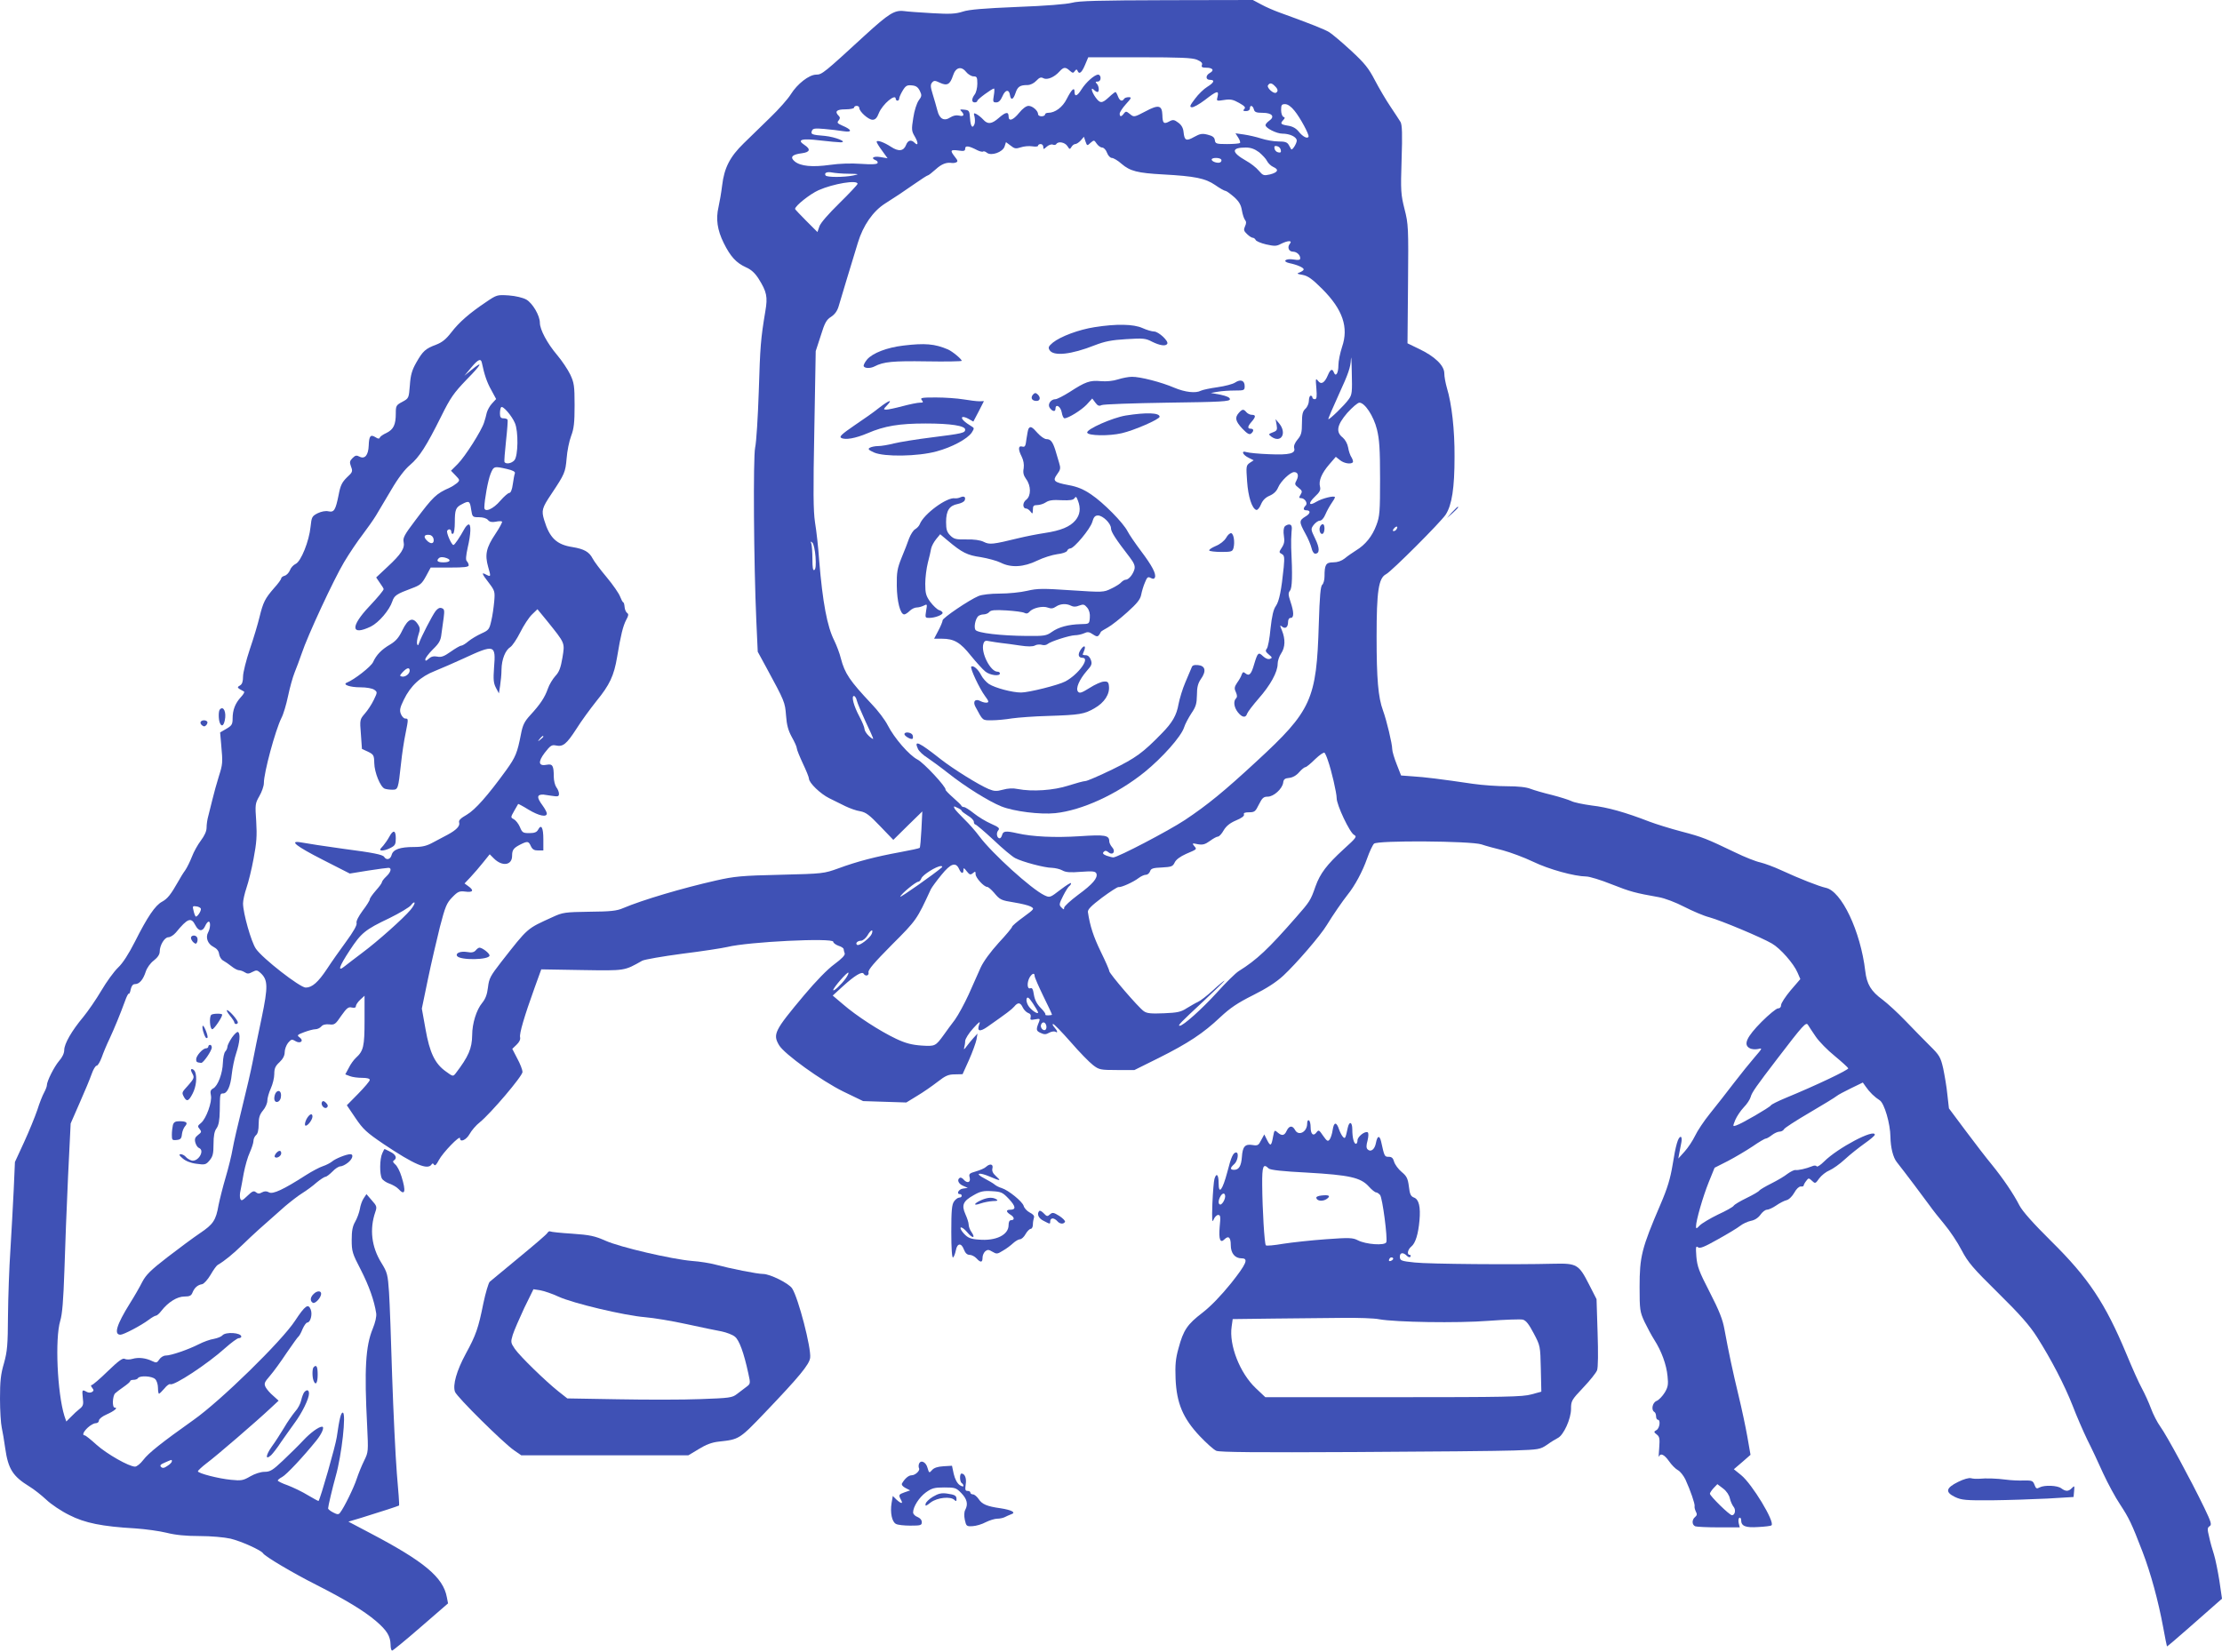 <?xml version="1.0" standalone="no"?>
<!DOCTYPE svg PUBLIC "-//W3C//DTD SVG 20010904//EN"
 "http://www.w3.org/TR/2001/REC-SVG-20010904/DTD/svg10.dtd">
<svg version="1.0" xmlns="http://www.w3.org/2000/svg"
 width="1280pt" height="952pt" viewBox="0 0 1280 952"
 preserveAspectRatio="xMidYMid meet">
<g transform="translate(0,952) scale(0.1,-0.1)"
fill="#3f51b5" stroke="none">
<path d="M6175 9504 c-31 -8 -151 -18 -315 -24 -192 -8 -279 -15 -314 -27 -41
-13 -73 -15 -175 -9 -69 4 -142 9 -162 12 -56 7 -88 -13 -228 -141 -234 -215
-246 -225 -279 -225 -41 0 -109 -53 -147 -114 -16 -26 -70 -87 -119 -134 -49
-48 -117 -114 -152 -148 -79 -77 -112 -141 -124 -242 -5 -42 -15 -99 -21 -125
-16 -69 -7 -132 30 -207 39 -79 73 -115 128 -140 30 -13 52 -33 73 -66 47 -75
53 -104 39 -186 -27 -161 -30 -203 -38 -463 -5 -148 -14 -294 -21 -324 -12
-58 -8 -667 7 -1001 l8 -175 49 -90 c107 -197 108 -201 114 -277 4 -55 12 -85
33 -124 16 -28 29 -57 29 -65 0 -8 16 -47 35 -88 19 -40 35 -79 35 -87 0 -24
66 -88 117 -113 26 -13 68 -34 93 -46 25 -12 63 -26 85 -29 33 -6 53 -21 115
-86 l76 -79 83 82 84 82 -5 -103 c-3 -56 -7 -104 -10 -107 -3 -3 -54 -14 -114
-25 -137 -25 -246 -53 -354 -93 -84 -30 -87 -31 -335 -37 -222 -5 -264 -9
-370 -33 -195 -44 -424 -112 -535 -159 -36 -16 -73 -20 -195 -21 -140 -2 -154
-4 -210 -30 -153 -70 -139 -57 -299 -261 -61 -79 -69 -93 -75 -145 -5 -42 -15
-67 -34 -90 -32 -39 -57 -117 -57 -185 -1 -77 -21 -123 -95 -220 -15 -19 -16
-19 -57 11 -63 45 -93 108 -117 245 l-21 117 35 169 c19 92 51 228 69 301 31
119 39 138 71 171 33 34 41 37 76 33 44 -6 51 7 17 31 l-22 16 35 37 c20 21
52 59 73 85 l37 46 24 -24 c48 -48 105 -40 105 15 0 34 8 45 47 65 42 21 48
20 61 -9 9 -19 19 -25 42 -25 l30 0 0 64 c0 68 -12 90 -30 56 -8 -15 -21 -20
-51 -20 -36 0 -41 3 -54 35 -8 19 -24 39 -35 45 -19 10 -19 11 2 48 12 20 22
38 23 40 1 1 28 -13 60 -33 60 -36 105 -45 105 -22 0 7 -11 28 -25 47 -34 46
-33 63 5 62 3 0 24 -3 48 -7 37 -6 42 -4 42 12 0 10 -7 27 -15 37 -8 11 -15
39 -15 62 0 62 -7 74 -39 68 -49 -10 -54 15 -13 69 32 41 40 47 64 42 41 -9
61 7 118 95 28 45 81 117 116 161 76 93 101 146 119 254 21 127 34 178 52 213
14 25 15 34 6 40 -7 5 -14 20 -15 35 -1 15 -5 27 -8 27 -3 0 -11 15 -18 33 -6
17 -41 68 -77 111 -37 44 -73 92 -81 108 -20 39 -50 55 -116 66 -92 14 -132
53 -163 155 -17 56 -13 70 42 152 76 114 80 124 87 203 3 43 15 101 26 130 16
42 20 76 20 177 0 112 -3 130 -25 177 -14 29 -48 80 -76 113 -56 66 -99 146
-99 185 0 42 -42 113 -78 134 -20 11 -61 21 -102 24 -66 4 -68 4 -131 -39 -94
-63 -154 -115 -200 -175 -30 -39 -53 -57 -87 -70 -61 -23 -76 -36 -114 -103
-25 -44 -33 -72 -37 -131 -6 -74 -6 -75 -43 -95 -36 -19 -38 -23 -38 -67 0
-65 -13 -92 -53 -112 -20 -9 -37 -21 -39 -27 -3 -8 -10 -8 -25 2 -29 18 -37 7
-39 -48 -2 -55 -22 -80 -53 -64 -17 9 -24 8 -40 -8 -17 -17 -18 -24 -9 -49 11
-28 9 -33 -24 -63 -28 -28 -37 -46 -47 -99 -18 -89 -26 -103 -59 -96 -16 4
-41 -1 -62 -11 -33 -17 -35 -22 -41 -78 -8 -82 -55 -200 -86 -214 -13 -6 -28
-22 -33 -37 -6 -14 -19 -28 -30 -31 -11 -3 -20 -10 -20 -15 0 -6 -18 -31 -41
-56 -52 -60 -63 -81 -84 -167 -9 -38 -34 -122 -56 -186 -21 -63 -39 -134 -39
-157 0 -28 -5 -44 -17 -51 -16 -9 -16 -12 -3 -21 8 -5 20 -11 25 -14 6 -2 -2
-16 -17 -32 -33 -36 -48 -74 -48 -124 0 -33 -5 -41 -36 -59 l-36 -21 6 -68
c10 -109 9 -114 -14 -187 -12 -38 -28 -97 -36 -130 -8 -33 -19 -76 -24 -96 -6
-20 -10 -50 -10 -68 0 -20 -12 -46 -33 -74 -18 -24 -41 -65 -51 -92 -11 -28
-28 -63 -39 -79 -12 -16 -30 -46 -41 -66 -42 -74 -61 -98 -92 -115 -40 -21
-85 -88 -157 -231 -35 -69 -70 -124 -97 -149 -23 -22 -66 -81 -96 -132 -30
-51 -77 -119 -104 -152 -67 -80 -110 -155 -110 -191 0 -18 -11 -42 -30 -63
-28 -33 -70 -116 -70 -140 0 -7 -7 -25 -16 -42 -9 -16 -27 -61 -39 -100 -13
-38 -47 -122 -76 -185 l-53 -115 -7 -160 c-4 -88 -13 -243 -19 -345 -7 -102
-13 -273 -14 -380 -1 -170 -4 -205 -23 -274 -19 -64 -23 -104 -23 -205 0 -69
5 -144 10 -166 5 -22 14 -76 20 -119 17 -120 44 -162 140 -221 25 -15 68 -49
96 -75 28 -27 88 -67 133 -89 90 -46 189 -66 381 -77 58 -4 138 -15 179 -25
51 -13 111 -19 190 -19 67 0 143 -7 179 -15 62 -15 175 -66 187 -84 10 -18
176 -116 305 -181 173 -88 275 -150 345 -209 64 -55 84 -87 85 -138 0 -18 4
-33 9 -33 4 0 79 61 165 136 l157 136 -7 36 c-21 114 -130 205 -438 367 l-129
68 74 22 c117 36 214 68 218 71 2 2 -4 85 -13 186 -8 101 -20 352 -27 558 -6
206 -14 425 -18 485 -7 102 -10 114 -44 169 -57 92 -69 194 -35 293 10 29 9
35 -20 67 l-31 36 -16 -24 c-9 -13 -19 -41 -22 -62 -4 -21 -16 -54 -27 -73
-15 -26 -20 -52 -20 -105 0 -66 4 -79 52 -171 48 -94 78 -179 89 -251 3 -19
-5 -53 -20 -90 -41 -99 -49 -233 -32 -559 7 -148 7 -151 -17 -200 -14 -28 -33
-75 -43 -105 -16 -50 -73 -167 -97 -197 -8 -10 -16 -9 -39 3 -16 8 -29 19 -29
23 0 12 26 122 44 186 35 123 61 362 41 366 -11 2 -20 -36 -35 -141 -7 -50
-94 -354 -105 -368 -1 -1 -29 14 -61 33 -32 20 -85 45 -116 57 -32 11 -58 24
-58 28 0 3 11 13 25 20 25 13 123 118 198 211 32 40 48 79 32 79 -19 0 -67
-35 -108 -79 -26 -28 -79 -80 -117 -116 -59 -56 -74 -65 -106 -65 -22 0 -56
-11 -82 -26 -41 -24 -52 -26 -111 -20 -73 7 -189 37 -191 49 0 4 23 26 52 48
54 40 286 240 368 317 l45 42 -31 28 c-18 15 -37 37 -44 50 -10 21 -7 28 25
65 20 23 63 82 96 132 34 49 64 92 69 95 4 3 15 22 23 43 9 20 21 37 27 37 18
0 31 47 20 75 -14 36 -32 24 -90 -64 -76 -117 -429 -462 -585 -572 -183 -130
-259 -190 -290 -231 -16 -21 -37 -38 -47 -38 -35 0 -163 73 -222 126 -33 30
-63 54 -68 54 -16 0 -8 21 18 45 15 14 35 25 45 25 11 0 19 7 19 16 0 8 19 24
45 35 43 19 67 39 46 39 -16 0 -13 66 2 82 7 7 30 24 50 38 20 14 37 28 37 33
0 4 9 7 19 7 11 0 23 4 26 10 10 16 82 12 99 -6 9 -8 16 -31 16 -50 0 -19 3
-34 6 -34 3 0 17 14 31 30 13 17 29 28 34 25 19 -12 214 116 316 208 35 31 70
57 78 57 8 0 15 4 15 9 0 23 -91 29 -109 7 -6 -7 -28 -16 -49 -20 -21 -3 -60
-17 -87 -31 -61 -31 -160 -65 -190 -65 -13 0 -29 -10 -37 -22 -13 -20 -18 -21
-39 -11 -38 19 -81 24 -115 14 -17 -5 -37 -5 -46 0 -11 6 -36 -12 -97 -71 -45
-44 -87 -80 -93 -80 -6 0 -5 -6 3 -16 10 -13 10 -17 -1 -24 -8 -5 -21 -5 -31
1 -26 14 -27 13 -22 -35 5 -38 2 -47 -18 -63 -13 -10 -35 -30 -50 -46 l-27
-27 -11 32 c-41 133 -55 445 -24 548 12 40 18 117 24 290 4 129 13 373 21 541
l15 306 52 119 c29 65 60 140 69 166 9 26 22 48 29 48 6 0 19 21 29 48 9 26
29 74 45 107 29 63 60 138 89 217 9 26 19 45 22 43 3 -3 8 8 11 25 5 20 12 30
25 30 25 0 47 26 62 73 7 21 26 48 46 63 22 17 34 35 34 51 0 37 28 83 50 83
11 0 30 12 43 27 68 83 88 90 112 43 19 -37 42 -39 57 -5 6 14 15 25 20 25 12
0 10 -38 -3 -62 -16 -29 -3 -66 30 -83 20 -10 31 -24 33 -41 2 -15 12 -32 23
-38 11 -6 33 -21 48 -33 16 -13 35 -23 43 -23 8 0 23 -5 34 -12 15 -10 24 -9
44 2 23 12 28 11 46 -5 44 -40 45 -78 7 -261 -20 -93 -43 -207 -52 -254 -9
-47 -36 -164 -60 -260 -24 -96 -49 -204 -55 -240 -6 -36 -24 -109 -40 -163
-16 -54 -34 -126 -41 -160 -15 -88 -31 -111 -107 -162 -37 -25 -121 -87 -187
-138 -96 -74 -124 -102 -145 -142 -14 -28 -46 -84 -72 -125 -76 -122 -94 -180
-54 -180 18 0 119 53 163 86 17 13 36 24 42 24 5 0 19 12 31 28 39 50 91 82
132 82 31 0 40 5 47 23 11 27 29 44 55 48 11 2 33 27 49 54 16 28 34 53 41 57
41 24 87 62 145 118 63 61 104 98 243 220 32 27 77 62 100 76 24 15 61 42 82
61 22 18 45 33 51 33 6 0 24 14 40 30 16 17 36 30 46 30 9 0 28 9 43 21 27 21
35 49 14 49 -23 0 -87 -26 -105 -42 -10 -8 -34 -21 -53 -27 -19 -6 -64 -30
-100 -53 -126 -81 -188 -110 -210 -98 -14 8 -26 8 -41 0 -15 -9 -24 -8 -35 1
-12 10 -21 6 -49 -21 -29 -28 -35 -31 -41 -16 -3 9 -3 29 1 44 3 15 12 61 19
102 8 41 23 95 35 120 11 25 21 55 21 66 0 12 7 27 15 34 10 8 15 30 15 62 0
39 6 57 25 80 14 16 25 42 25 56 0 15 9 47 20 71 11 24 20 61 20 83 0 32 6 46
30 68 20 19 30 38 30 58 0 16 9 40 19 53 18 21 22 23 42 11 29 -18 52 1 25 21
-17 12 -14 15 26 30 24 9 53 17 65 17 11 0 26 7 34 16 8 10 24 14 46 12 30 -4
36 1 69 50 32 45 41 52 61 47 15 -3 23 -1 23 8 0 7 11 24 25 37 l25 23 0 -142
c0 -150 -6 -176 -50 -216 -12 -11 -31 -37 -41 -58 l-20 -37 26 -10 c15 -6 46
-10 71 -10 28 0 44 -4 44 -12 0 -7 -30 -42 -66 -79 l-66 -67 50 -74 c44 -65
64 -83 161 -149 179 -120 255 -152 277 -118 5 8 9 7 14 -1 6 -9 14 -1 28 26
22 42 122 146 122 126 0 -26 36 -10 55 24 11 20 37 51 59 68 62 50 246 266
246 290 0 11 -13 46 -30 77 l-29 56 25 24 c16 15 23 31 20 43 -5 20 24 120 84
286 l38 105 234 -4 c253 -4 243 -5 348 54 14 7 117 25 230 40 113 14 230 32
260 39 121 30 610 54 610 30 0 -7 14 -17 30 -23 17 -5 30 -14 30 -20 0 -5 3
-16 6 -24 3 -10 -16 -30 -59 -62 -40 -29 -107 -98 -175 -179 -172 -205 -181
-225 -144 -288 29 -50 244 -205 370 -267 l114 -55 124 -4 125 -4 62 38 c34 20
87 57 118 81 46 36 63 43 100 43 l44 1 37 82 c20 45 39 98 43 117 l6 35 -23
-25 c-13 -14 -31 -37 -41 -50 -12 -17 -16 -19 -13 -7 3 10 6 28 6 40 1 12 21
45 46 72 36 40 43 44 35 23 -15 -40 3 -45 47 -14 114 80 139 99 154 116 22 27
36 25 50 -5 6 -13 20 -27 30 -31 13 -4 18 -12 15 -25 -4 -15 -1 -17 26 -12 27
5 29 4 23 -13 -19 -46 -18 -53 8 -65 21 -10 31 -10 50 1 13 7 29 9 35 6 17
-11 13 5 -6 26 -9 10 -12 18 -6 18 5 0 51 -47 101 -104 50 -58 108 -117 129
-133 34 -26 42 -28 137 -28 l101 0 139 69 c170 85 258 143 355 235 58 54 99
82 189 127 78 39 134 75 175 113 75 70 214 231 250 291 36 59 90 137 120 175
42 52 86 134 112 208 14 40 32 78 40 86 19 20 558 16 619 -4 23 -8 78 -23 123
-34 44 -12 123 -41 175 -66 91 -44 237 -84 306 -85 18 0 84 -20 146 -45 109
-43 136 -50 271 -74 35 -6 98 -30 148 -56 47 -24 112 -52 144 -60 69 -19 300
-116 360 -151 49 -28 126 -116 148 -168 l16 -37 -56 -65 c-30 -36 -55 -74 -55
-85 0 -12 -7 -19 -18 -19 -9 0 -52 -35 -94 -77 -86 -87 -107 -132 -69 -152 11
-7 33 -8 48 -5 27 7 26 5 -19 -47 -26 -30 -80 -97 -120 -149 -40 -52 -101
-131 -137 -175 -35 -43 -74 -102 -87 -130 -13 -27 -40 -68 -60 -90 l-36 -40 6
33 c3 17 9 45 12 62 3 17 1 30 -4 30 -15 0 -29 -48 -47 -162 -13 -78 -29 -133
-70 -228 -108 -252 -120 -299 -120 -475 0 -132 2 -143 28 -200 16 -33 41 -80
57 -105 41 -64 70 -143 76 -209 5 -47 3 -62 -16 -94 -13 -21 -34 -43 -46 -48
-25 -9 -34 -52 -14 -64 6 -3 10 -15 10 -26 0 -10 5 -19 10 -19 17 0 11 -48 -7
-59 -17 -10 -17 -12 1 -26 16 -12 18 -24 14 -77 -3 -35 -4 -57 -1 -50 8 22 30
12 57 -26 15 -22 38 -45 51 -52 14 -7 33 -32 44 -54 30 -66 55 -140 53 -153
-2 -7 2 -21 7 -32 8 -14 7 -22 -4 -31 -20 -16 -19 -46 1 -54 9 -3 70 -6 136
-6 l120 0 -6 24 c-3 14 -2 28 4 31 5 3 10 -3 10 -13 0 -35 25 -45 99 -40 39 2
73 6 76 10 20 20 -112 238 -175 289 l-42 34 48 41 48 42 -18 103 c-10 57 -33
165 -51 239 -33 137 -56 244 -81 380 -10 57 -30 108 -85 215 -62 120 -72 148
-77 205 -4 55 -3 63 9 54 11 -9 36 1 114 45 56 31 114 66 129 78 15 12 43 25
62 29 22 4 42 17 55 35 11 16 28 29 37 29 10 0 34 11 53 24 20 14 47 28 60 31
14 3 33 22 45 43 12 22 27 36 37 36 9 -1 17 1 17 5 0 4 6 16 14 26 14 19 15
19 34 2 19 -18 20 -17 42 14 13 17 39 38 59 46 19 8 60 37 89 64 29 27 80 67
112 90 33 23 60 46 60 51 0 37 -214 -76 -292 -154 -21 -21 -40 -33 -43 -28 -3
6 -15 6 -28 0 -32 -13 -80 -24 -95 -21 -6 1 -27 -9 -45 -22 -17 -14 -60 -39
-94 -56 -34 -17 -64 -35 -68 -40 -3 -6 -36 -25 -73 -43 -37 -18 -71 -38 -75
-45 -4 -7 -45 -30 -91 -51 -45 -22 -92 -50 -104 -62 -19 -20 -22 -21 -22 -6 0
34 40 172 73 254 l34 84 77 39 c42 22 106 60 142 84 36 25 70 45 76 45 5 0 21
9 35 20 14 11 34 20 44 20 10 0 22 6 26 14 4 8 71 51 148 96 77 45 147 88 155
95 8 7 46 27 83 45 l68 33 17 -24 c21 -31 51 -60 81 -79 26 -18 60 -133 61
-210 1 -61 15 -119 37 -146 39 -49 161 -211 189 -250 16 -23 54 -71 85 -108
31 -37 76 -104 99 -149 38 -72 65 -103 211 -247 125 -123 181 -187 223 -253
81 -127 159 -277 206 -397 22 -58 60 -145 84 -195 25 -49 66 -137 92 -195 27
-58 70 -138 97 -178 51 -78 66 -108 129 -272 48 -125 91 -284 119 -435 11 -60
21 -110 22 -111 1 -1 58 47 127 108 69 61 140 123 158 139 l32 28 -15 103 c-9
57 -23 125 -31 151 -9 27 -22 73 -28 102 -11 45 -11 53 3 62 13 8 9 23 -32
108 -75 155 -216 416 -252 465 -18 25 -42 72 -54 105 -12 33 -36 85 -52 115
-17 30 -57 120 -90 200 -122 292 -218 437 -434 650 -104 103 -165 172 -182
205 -34 67 -95 156 -159 235 -30 36 -97 123 -150 194 l-97 130 -9 79 c-4 44
-16 112 -24 151 -15 65 -21 76 -78 132 -33 33 -96 97 -139 142 -44 46 -103
100 -132 122 -67 49 -91 89 -100 165 -27 230 -137 462 -228 480 -37 8 -150 52
-256 101 -41 19 -95 39 -120 45 -25 5 -91 31 -146 58 -165 79 -186 88 -308
120 -65 17 -148 43 -185 57 -139 54 -243 83 -332 93 -51 7 -105 18 -119 26
-15 7 -65 23 -112 35 -46 11 -101 27 -122 35 -24 10 -73 15 -135 15 -53 0
-142 6 -197 14 -183 27 -279 39 -347 43 l-67 5 -25 64 c-14 35 -26 75 -26 88
0 30 -32 165 -53 222 -28 76 -37 182 -37 425 0 263 11 339 55 361 32 17 314
299 343 343 36 56 51 153 51 333 1 155 -16 305 -44 397 -8 28 -15 65 -15 84 0
45 -55 98 -146 141 l-66 32 3 341 c3 328 2 346 -20 432 -21 84 -23 104 -17
285 5 148 3 200 -6 217 -7 12 -34 52 -59 90 -25 37 -65 105 -89 151 -36 69
-58 97 -137 170 -52 48 -109 96 -125 106 -27 17 -111 50 -293 116 -27 10 -72
29 -99 44 l-49 26 -496 -1 c-391 -1 -507 -4 -546 -15z m720 -328 c25 -11 33
-19 29 -30 -5 -12 1 -16 24 -16 38 0 49 -15 22 -30 -26 -14 -26 -40 0 -40 30
0 24 -16 -15 -40 -20 -12 -52 -43 -71 -69 -29 -38 -33 -47 -19 -49 9 -2 43 17
76 42 68 53 82 57 73 20 -7 -27 -7 -27 38 -20 37 6 52 2 86 -17 32 -18 39 -26
30 -35 -9 -9 -7 -12 10 -12 13 0 22 6 22 15 0 22 17 18 23 -5 4 -16 14 -20 51
-20 54 0 72 -22 37 -46 -11 -8 -21 -19 -21 -25 0 -17 64 -49 97 -49 43 0 83
-19 83 -40 0 -17 -26 -58 -32 -50 -2 3 -8 14 -14 25 -9 16 -22 20 -60 20 -27
0 -71 8 -99 17 -27 9 -72 19 -99 23 l-49 7 16 -25 c9 -14 13 -27 10 -31 -4 -3
-37 -6 -74 -6 -63 0 -68 2 -71 23 -2 16 -13 24 -41 31 -31 8 -44 6 -78 -13
-46 -26 -56 -21 -61 28 -2 23 -12 41 -30 54 -24 18 -31 19 -53 7 -31 -17 -38
-10 -39 37 -2 57 -22 62 -98 21 -65 -34 -66 -34 -89 -15 -21 17 -24 17 -35 3
-14 -20 -24 -20 -24 -1 0 8 16 33 36 55 32 35 34 40 16 40 -12 0 -24 -4 -27
-10 -11 -17 -25 -11 -35 15 -5 14 -12 25 -14 25 -3 0 -20 -13 -38 -30 -40 -37
-51 -37 -77 -1 -23 32 -30 64 -9 43 7 -7 16 -12 20 -12 12 0 9 35 -4 48 -9 9
-8 12 5 12 10 0 17 8 17 20 0 11 -6 20 -14 20 -21 0 -71 -45 -96 -85 -24 -39
-40 -45 -40 -14 0 30 -17 14 -45 -41 -24 -48 -67 -80 -107 -80 -10 0 -18 -4
-18 -10 0 -5 -9 -10 -20 -10 -11 0 -20 5 -20 12 0 20 -32 48 -55 48 -13 0 -34
-15 -54 -40 -35 -43 -61 -52 -61 -20 0 28 -17 25 -57 -10 -40 -35 -63 -38 -89
-9 -10 11 -27 25 -38 31 -17 9 -18 7 -12 -15 3 -14 3 -33 0 -41 -11 -30 -23
-16 -26 32 -3 44 -5 47 -33 50 -24 3 -28 1 -17 -9 20 -21 14 -32 -13 -25 -16
4 -34 0 -50 -10 -36 -24 -63 -10 -75 39 -6 23 -18 65 -27 94 -13 42 -14 55 -4
67 11 13 17 13 46 -1 41 -19 58 -10 75 42 15 47 47 56 75 21 11 -14 31 -26 43
-26 19 0 22 -5 22 -42 0 -24 -7 -52 -15 -62 -19 -25 -19 -46 0 -46 8 0 15 4
15 9 0 9 85 71 96 71 3 0 3 -18 -1 -40 -6 -36 -5 -40 14 -40 14 0 25 11 36 36
16 38 38 41 43 6 5 -32 19 -27 32 12 12 37 26 46 69 46 16 0 37 10 51 25 18
19 27 22 41 14 22 -11 63 6 93 40 23 25 34 26 58 4 17 -15 21 -15 29 -3 8 11
12 12 16 3 9 -24 24 -13 43 32 l19 45 296 0 c235 0 303 -3 330 -14z m449 -152
c18 -17 20 -30 7 -38 -14 -9 -55 29 -47 42 10 16 22 15 40 -4z m-2045 -28 c12
-25 11 -31 -7 -55 -11 -16 -25 -58 -31 -100 -11 -68 -10 -76 9 -108 21 -36 20
-57 -2 -35 -19 19 -38 14 -48 -12 -14 -37 -43 -41 -87 -12 -43 28 -83 41 -83
29 0 -5 14 -28 32 -52 l31 -43 -41 7 c-41 7 -59 -6 -26 -19 8 -3 12 -11 9 -16
-4 -7 -38 -8 -96 -4 -56 4 -122 2 -178 -6 -101 -14 -169 -8 -203 20 -29 24
-16 40 41 47 47 6 53 23 15 48 -46 30 -16 39 89 26 53 -6 106 -11 119 -11 45
1 -30 31 -90 37 -75 6 -83 9 -75 29 5 14 16 16 72 11 36 -3 86 -9 110 -13 53
-8 49 9 -6 32 -29 13 -33 17 -22 30 9 11 9 18 1 26 -26 26 -13 38 38 38 28 0
50 5 50 10 0 6 7 10 15 10 8 0 15 -5 15 -12 0 -21 53 -68 76 -68 16 0 26 10
37 39 21 51 97 115 97 81 0 -5 5 -10 10 -10 6 0 10 6 10 13 0 6 9 27 20 45 17
28 25 33 53 30 24 -2 35 -10 46 -32z m2158 -114 c33 -40 85 -137 81 -149 -5
-15 -33 -1 -56 28 -16 20 -36 31 -63 35 -42 7 -46 12 -26 33 10 11 10 14 0 18
-7 3 -13 20 -13 39 0 29 3 34 23 34 15 0 35 -14 54 -38z m-1175 -185 c20 17
21 17 35 -4 9 -13 23 -23 32 -23 9 0 22 -13 28 -30 6 -17 19 -30 28 -30 9 0
35 -15 56 -34 49 -42 92 -53 239 -61 183 -10 243 -22 300 -61 27 -19 54 -34
60 -34 5 0 27 -16 49 -35 29 -26 40 -46 45 -77 4 -23 12 -48 18 -55 8 -10 8
-20 0 -37 -9 -20 -7 -27 12 -45 12 -12 27 -21 33 -21 6 0 13 -6 16 -12 2 -7
30 -19 60 -26 49 -11 60 -11 86 3 40 20 68 21 51 0 -16 -19 -6 -45 18 -45 21
0 42 -18 42 -38 0 -10 -9 -12 -39 -7 -45 7 -67 -11 -24 -21 45 -9 83 -26 83
-36 0 -5 -10 -12 -22 -17 -20 -7 -18 -9 17 -15 30 -6 55 -24 112 -81 118 -118
153 -221 114 -334 -11 -34 -21 -81 -21 -105 0 -46 -15 -70 -26 -42 -9 24 -20
19 -34 -14 -19 -46 -39 -58 -57 -35 -14 18 -15 15 -10 -42 4 -50 2 -63 -9 -63
-8 0 -14 5 -14 10 0 6 -4 10 -10 10 -5 0 -10 -13 -10 -28 0 -16 -9 -37 -20
-47 -16 -15 -20 -31 -20 -83 0 -54 -4 -69 -25 -94 -16 -19 -23 -37 -20 -49 10
-32 -27 -41 -143 -36 -59 2 -118 8 -131 12 -34 11 -23 -16 13 -33 l28 -14 -23
-15 c-21 -15 -21 -21 -15 -106 6 -89 28 -157 53 -165 7 -2 19 12 27 32 10 24
26 40 50 50 23 10 40 26 49 48 15 36 70 88 92 88 22 0 28 -20 14 -47 -12 -22
-11 -26 11 -43 22 -17 23 -22 12 -40 -10 -16 -10 -20 2 -20 22 0 41 -29 28
-42 -16 -16 -15 -28 2 -28 28 0 26 -19 -4 -36 -37 -23 -37 -31 -1 -97 16 -28
32 -67 36 -84 4 -19 13 -33 21 -33 27 0 27 32 0 87 -25 52 -26 55 -9 78 10 13
26 25 35 25 11 0 24 14 33 36 8 19 24 48 35 64 11 15 20 31 20 35 0 12 -74 -6
-107 -26 -44 -27 -49 -9 -8 30 27 25 34 38 29 57 -9 34 10 78 53 128 l38 44
24 -19 c23 -19 62 -25 74 -13 3 4 0 16 -7 28 -8 11 -17 38 -20 58 -4 22 -17
45 -31 57 -41 32 -34 72 26 142 29 32 60 59 70 59 31 0 82 -77 101 -154 14
-57 18 -113 18 -283 0 -191 -2 -218 -21 -268 -24 -65 -64 -114 -117 -146 -20
-13 -50 -33 -65 -46 -19 -15 -42 -23 -67 -23 -42 0 -50 -13 -50 -81 0 -20 -6
-42 -13 -48 -10 -8 -15 -65 -20 -227 -13 -435 -41 -498 -359 -791 -186 -172
-281 -250 -413 -338 -94 -62 -386 -215 -412 -215 -6 0 -24 5 -39 10 -20 8 -24
14 -16 22 8 8 15 8 27 -2 25 -21 44 4 22 28 -9 10 -17 26 -17 34 0 36 -23 40
-172 30 -141 -9 -270 -3 -358 17 -66 15 -81 13 -87 -9 -3 -11 -9 -20 -14 -20
-16 0 -22 30 -9 45 11 13 4 19 -41 39 -30 13 -74 40 -99 60 -25 20 -50 36 -57
36 -6 0 -13 3 -15 8 -1 4 -23 25 -48 47 -25 22 -44 42 -43 45 5 15 -126 156
-162 174 -48 25 -133 123 -171 197 -15 30 -57 86 -94 124 -125 133 -153 174
-176 261 -7 30 -25 76 -38 103 -41 81 -67 219 -87 461 -5 74 -16 173 -24 220
-10 68 -11 176 -4 536 l8 451 29 89 c23 75 33 92 60 109 21 14 35 33 43 60 12
41 74 247 111 367 30 99 87 181 156 225 71 45 90 58 174 116 37 26 70 47 74
47 3 0 24 16 45 35 34 31 62 41 93 36 5 -1 15 0 23 3 12 5 11 11 -6 32 -29 37
-27 43 19 37 33 -5 40 -3 40 11 0 19 21 16 71 -10 15 -7 29 -10 32 -7 4 3 14
0 22 -7 25 -20 91 3 102 36 l8 25 27 -20 c22 -18 30 -19 58 -10 17 6 47 9 66
6 19 -3 34 -2 34 4 0 5 7 9 15 9 8 0 15 -7 15 -17 0 -15 2 -14 20 2 10 9 26
15 34 12 9 -4 18 -2 21 3 11 18 50 10 64 -12 12 -19 14 -20 23 -5 5 9 15 17
22 17 7 0 21 9 32 21 l18 21 9 -27 c9 -26 10 -26 29 -8z m1096 -41 c3 -13 -1
-17 -14 -14 -11 2 -20 11 -22 22 -3 13 1 17 14 14 11 -2 20 -11 22 -22z m-125
-13 c19 -16 40 -38 46 -51 6 -12 22 -28 36 -34 34 -15 27 -31 -19 -43 -36 -8
-40 -7 -65 22 -14 17 -47 43 -73 57 -86 49 -86 76 -2 76 29 0 51 -8 77 -27z
m-218 -42 c3 -5 1 -12 -5 -16 -13 -8 -50 3 -50 16 0 12 47 12 55 0z m-2146
-82 c62 -1 63 -2 26 -10 -53 -11 -152 -11 -159 0 -10 15 8 23 38 17 16 -3 58
-7 95 -7z m51 -58 c0 -5 -47 -55 -105 -112 -63 -62 -109 -114 -115 -134 l-11
-32 -64 64 c-36 36 -65 67 -65 69 0 18 86 86 135 108 86 38 225 61 225 37z
m2829 -1242 c-23 -33 -112 -119 -117 -114 -2 2 26 67 62 146 53 115 66 153 68
198 1 31 4 -2 5 -72 3 -117 2 -131 -18 -158z m-4993 210 c14 -67 29 -112 54
-156 l28 -52 -24 -26 c-13 -14 -26 -38 -30 -53 -3 -15 -10 -40 -15 -55 -14
-47 -110 -198 -152 -240 l-39 -39 26 -27 c25 -26 26 -28 9 -44 -10 -8 -29 -21
-43 -27 -78 -35 -94 -50 -199 -190 -60 -79 -71 -99 -66 -122 8 -36 -13 -70
-93 -144 l-65 -61 21 -31 c12 -16 22 -33 22 -36 0 -7 -32 -46 -83 -100 -110
-117 -106 -171 9 -116 46 23 107 94 124 145 11 34 25 43 111 75 49 18 59 26
83 70 l27 50 110 0 c83 0 109 3 109 13 0 7 -5 18 -11 24 -7 7 -5 30 5 77 19
81 21 139 4 134 -6 -2 -16 -13 -22 -24 -27 -49 -57 -94 -64 -94 -11 0 -42 71
-36 82 9 14 24 9 24 -8 0 -8 5 -12 10 -9 6 3 10 33 10 65 0 73 5 87 41 105 41
22 46 19 53 -30 7 -44 8 -45 45 -45 23 0 44 -6 52 -16 9 -11 22 -14 44 -10 17
4 34 4 37 1 3 -3 -14 -35 -38 -71 -53 -79 -62 -119 -42 -190 17 -58 16 -59
-13 -44 -27 15 -24 5 17 -48 34 -45 36 -50 31 -107 -3 -33 -10 -84 -17 -112
-11 -49 -15 -54 -57 -73 -24 -11 -58 -31 -75 -45 -16 -14 -35 -25 -41 -25 -7
0 -34 -16 -61 -35 -38 -27 -55 -33 -77 -28 -21 4 -36 0 -49 -12 -16 -14 -20
-15 -20 -4 0 8 20 34 44 58 36 35 45 51 49 89 4 26 9 68 13 94 5 40 4 49 -11
54 -12 5 -23 -1 -36 -17 -19 -25 -83 -149 -95 -184 -4 -14 -8 -16 -11 -6 -3 7
0 31 7 52 11 33 11 42 -4 64 -28 42 -56 30 -88 -36 -20 -42 -37 -62 -70 -82
-50 -29 -80 -60 -99 -102 -12 -26 -108 -101 -151 -118 -27 -11 17 -27 78 -27
36 0 68 -6 80 -14 19 -14 18 -15 -3 -59 -12 -25 -35 -60 -51 -78 -29 -34 -30
-35 -23 -119 l6 -85 35 -16 c32 -16 35 -20 36 -65 1 -55 35 -138 60 -148 8 -3
28 -6 44 -6 33 0 34 3 50 150 6 58 18 136 26 173 17 85 17 87 -1 87 -9 0 -20
12 -26 27 -8 21 -5 36 17 81 39 81 97 134 179 166 39 16 113 48 165 72 179 83
187 81 176 -52 -5 -70 -3 -90 11 -117 l17 -32 7 45 c4 25 8 67 8 93 1 58 22
111 51 129 11 7 37 45 57 85 20 40 50 86 68 103 l31 30 55 -67 c106 -132 103
-125 89 -212 -10 -59 -19 -83 -41 -106 -15 -17 -35 -49 -43 -73 -18 -51 -44
-90 -101 -152 -34 -37 -44 -57 -54 -110 -21 -108 -31 -132 -84 -206 -108 -149
-179 -229 -228 -258 -37 -21 -48 -33 -44 -45 6 -20 -16 -43 -66 -70 -19 -10
-56 -30 -83 -44 -38 -21 -63 -27 -111 -27 -81 0 -121 -14 -129 -46 -7 -26 -30
-32 -43 -11 -8 13 -61 24 -238 47 -44 6 -109 16 -145 21 -36 6 -80 13 -99 16
-67 11 -26 -22 129 -101 l155 -79 105 17 c58 9 111 16 118 16 20 0 14 -25 -13
-50 -14 -13 -25 -28 -25 -33 0 -5 -16 -27 -35 -48 -19 -22 -35 -44 -35 -51 0
-6 -18 -35 -41 -65 -24 -33 -38 -60 -35 -71 4 -11 -18 -50 -60 -107 -36 -49
-86 -120 -110 -157 -51 -77 -86 -108 -123 -108 -33 0 -250 169 -287 224 -27
39 -74 206 -74 261 0 17 9 58 20 90 11 32 30 108 41 169 17 90 20 130 15 213
-7 98 -6 104 18 146 14 24 26 58 26 75 0 61 66 304 101 375 11 20 28 77 38
125 10 48 27 110 38 137 11 28 30 77 41 110 34 103 185 427 244 526 31 52 79
123 107 159 27 36 62 85 77 110 15 25 54 91 88 148 39 67 78 118 108 143 54
46 94 108 180 281 53 107 72 134 146 211 87 88 99 114 27 55 l-40 -33 40 48
c39 47 56 54 61 26z m190 -346 c21 -47 19 -191 -3 -215 -16 -18 -48 -24 -57
-10 -2 4 2 59 9 122 7 63 11 118 9 122 -3 5 -14 8 -25 8 -14 0 -19 7 -19 28 0
16 3 32 7 36 10 10 61 -49 79 -91z m-46 -265 c35 -8 49 -16 46 -25 -3 -7 -8
-35 -12 -63 -4 -31 -12 -50 -20 -50 -7 0 -30 -20 -51 -44 -42 -50 -93 -71 -93
-40 1 46 21 157 36 194 18 44 20 45 94 28z m5125 -347 c-3 -6 -11 -11 -17 -11
-6 0 -6 6 2 15 14 17 26 13 15 -4z m-5547 -58 c4 -28 -18 -30 -41 -5 -20 21
-12 34 18 30 12 -2 21 -12 23 -25z m2200 -101 c3 -46 1 -72 -7 -76 -8 -5 -11
13 -11 63 0 38 -3 78 -6 88 -6 14 -4 16 6 6 7 -6 15 -43 18 -81z m-2124 -8
c28 -11 17 -24 -19 -24 -33 0 -43 8 -28 23 8 9 27 9 47 1z m-214 -648 c0 -19
-26 -38 -45 -34 -14 3 -13 6 5 26 24 25 40 29 40 8z m2576 -173 c4 -16 27 -69
50 -120 24 -50 44 -95 44 -99 0 -4 -11 3 -25 16 -14 13 -25 31 -25 40 0 9 -13
41 -29 71 -33 61 -48 119 -32 119 6 0 14 -12 17 -27z m-1806 -207 c0 -2 -8
-10 -17 -17 -16 -13 -17 -12 -4 4 13 16 21 21 21 13z m4519 -136 c21 -58 51
-189 51 -219 0 -39 75 -198 100 -211 18 -10 14 -16 -60 -83 -97 -89 -135 -139
-162 -214 -28 -81 -33 -88 -112 -178 -161 -184 -226 -245 -330 -310 -18 -11
-75 -67 -128 -126 -86 -94 -192 -189 -212 -189 -14 0 5 19 134 139 71 67 127
121 124 121 -3 0 -34 -25 -67 -56 -34 -31 -73 -61 -87 -67 -14 -6 -42 -23 -64
-36 -32 -21 -53 -26 -131 -29 -74 -3 -98 -1 -116 12 -31 21 -199 217 -199 231
0 7 -22 57 -49 112 -42 87 -62 147 -74 228 -2 15 19 36 81 83 46 34 89 62 95
61 16 -3 86 29 116 52 13 10 32 19 42 19 10 0 20 9 24 20 5 16 17 20 68 22 56
3 63 6 74 29 8 17 32 34 65 49 65 28 64 26 47 46 -13 16 -11 17 21 10 29 -5
42 -1 70 19 19 14 39 25 46 25 7 0 22 16 33 36 15 25 36 42 71 57 32 13 49 26
46 34 -4 9 5 13 29 13 32 0 37 4 57 45 19 38 27 45 51 45 34 0 84 45 89 81 2
19 10 25 34 27 20 2 42 14 58 33 14 16 30 29 36 29 5 0 30 20 56 46 26 25 50
41 54 37 4 -4 13 -24 19 -43z m-2109 -292 c0 -3 16 -15 35 -27 19 -11 35 -27
35 -36 0 -8 4 -15 8 -15 5 0 52 -40 105 -89 52 -50 109 -97 125 -105 42 -22
170 -56 212 -56 19 -1 46 -7 60 -15 19 -11 46 -13 107 -8 69 5 83 3 89 -10 9
-25 -21 -61 -106 -123 -44 -33 -80 -66 -80 -74 0 -12 -2 -12 -16 2 -14 14 -13
20 10 66 14 28 30 53 36 57 5 3 10 11 10 16 0 6 -27 -11 -61 -37 -60 -46 -61
-47 -93 -32 -75 36 -300 240 -374 339 -22 30 -61 74 -87 99 -25 25 -51 52 -56
61 -7 15 -6 16 16 5 14 -6 25 -14 25 -18z m-15 -335 c12 -27 25 -30 25 -5 0
14 4 12 19 -8 16 -20 21 -22 35 -11 14 12 16 11 16 -6 0 -20 48 -73 67 -73 6
0 23 -15 38 -32 36 -43 40 -45 120 -58 37 -6 79 -16 92 -23 23 -13 23 -13 -42
-61 -36 -26 -65 -51 -65 -56 0 -5 -34 -46 -77 -92 -47 -52 -87 -106 -104 -143
-15 -33 -46 -103 -69 -155 -24 -52 -59 -117 -79 -145 -21 -27 -49 -66 -64 -87
-48 -66 -50 -67 -129 -62 -55 4 -91 13 -146 39 -93 44 -229 132 -306 199 l-59
50 59 54 c67 61 110 87 119 72 11 -18 33 -11 28 8 -3 14 33 56 135 159 143
143 143 144 224 319 6 12 33 49 61 83 54 67 83 76 102 34z m-100 9 c-41 -36
-243 -178 -239 -168 6 17 90 86 104 86 6 0 14 9 18 20 8 20 85 69 112 70 8 0
10 -3 5 -8z m-3060 -244 c-42 -50 -191 -183 -280 -249 -44 -33 -88 -67 -98
-75 -45 -37 -35 -5 28 91 66 100 87 118 228 185 59 29 116 63 125 75 9 13 19
19 20 14 2 -5 -8 -23 -23 -41z m-1208 7 c4 -13 -23 -52 -30 -45 -3 3 -9 18
-12 33 -7 26 -5 28 15 25 13 -1 25 -8 27 -13z m3865 -145 c-9 -23 -71 -72 -84
-64 -13 8 1 24 22 24 10 0 27 14 37 30 19 34 36 40 25 10z m-150 -257 c-26
-36 -72 -79 -72 -67 0 13 81 106 87 100 3 -3 -4 -17 -15 -33z m1088 14 c0 -8
23 -60 50 -116 28 -56 50 -104 50 -107 0 -2 -10 -4 -22 -4 -12 0 -19 2 -16 5
3 3 -9 20 -27 38 -22 22 -34 46 -39 75 -5 33 -10 43 -21 38 -19 -7 -20 35 -3
64 15 23 28 26 28 7z m20 -210 c0 -14 -40 13 -56 38 -9 14 -13 32 -10 41 5 13
13 7 36 -27 16 -24 30 -48 30 -52z m46 -72 c3 -8 3 -19 -1 -25 -10 -16 -35 7
-28 26 7 18 22 18 29 -1z m4434 -68 c19 -28 68 -78 109 -111 41 -34 76 -66 78
-71 3 -9 -186 -99 -361 -171 -43 -18 -82 -37 -85 -43 -8 -12 -169 -106 -199
-115 -21 -7 -21 -7 -6 31 9 21 31 54 49 73 19 19 36 46 40 60 6 25 33 63 154
221 149 195 165 212 176 194 5 -9 26 -40 45 -68z m-9470 -2447 c0 -5 -11 -17
-26 -26 -18 -13 -28 -14 -36 -6 -9 9 -3 15 23 26 41 18 39 18 39 6z m8975
-213 c4 -18 14 -39 21 -48 15 -17 9 -49 -9 -49 -14 0 -127 111 -127 124 0 5
10 20 21 32 l22 23 33 -25 c20 -15 35 -38 39 -57z"/>
<path d="M6305 7635 c-90 -14 -195 -53 -240 -89 -25 -21 -28 -28 -19 -43 22
-37 125 -26 261 28 57 22 96 30 181 35 98 6 111 5 149 -15 45 -22 78 -27 87
-12 10 15 -50 71 -76 71 -12 0 -43 9 -67 20 -51 23 -150 25 -276 5z"/>
<path d="M5204 7529 c-94 -11 -177 -43 -209 -80 -14 -17 -23 -35 -19 -40 7
-12 39 -12 62 0 52 27 105 32 300 29 111 -2 202 0 202 3 0 10 -54 55 -80 66
-75 32 -132 37 -256 22z"/>
<path d="M6440 7334 c-28 -9 -66 -13 -99 -10 -63 6 -89 -4 -180 -63 -35 -22
-72 -41 -81 -41 -26 0 -46 -28 -34 -48 14 -22 34 -27 34 -8 0 32 29 16 36 -19
3 -19 10 -35 16 -35 22 0 96 46 127 78 l33 36 18 -24 c13 -18 22 -21 36 -14
11 5 181 11 379 14 311 4 360 7 360 20 0 10 -18 18 -55 26 l-55 10 40 7 c22 4
66 7 98 7 54 0 57 1 57 25 0 33 -23 42 -55 21 -13 -9 -59 -21 -102 -27 -43 -6
-85 -15 -95 -20 -30 -16 -91 -9 -153 17 -74 32 -198 64 -245 63 -19 0 -55 -7
-80 -15z"/>
<path d="M5950 7246 c-15 -19 -5 -36 21 -36 22 0 25 22 5 39 -10 9 -16 8 -26
-3z"/>
<path d="M5310 7215 c10 -13 9 -15 -11 -15 -13 0 -58 -9 -99 -20 -41 -11 -84
-20 -94 -20 -18 0 -18 2 4 25 35 37 12 30 -45 -14 -27 -22 -92 -68 -143 -102
-73 -50 -89 -65 -76 -72 23 -13 81 -3 152 27 97 42 182 56 335 56 143 0 227
-13 227 -35 0 -19 -15 -23 -192 -45 -89 -11 -187 -27 -219 -35 -31 -8 -72 -15
-90 -15 -19 0 -41 -5 -49 -10 -12 -7 -6 -13 25 -27 59 -26 252 -23 359 6 90
24 179 72 204 109 15 24 15 26 -2 36 -39 23 -61 45 -53 52 4 4 20 0 36 -9 l28
-16 31 59 30 59 -26 -1 c-15 0 -56 5 -92 11 -36 6 -107 11 -159 11 -82 0 -92
-2 -81 -15z"/>
<path d="M7137 7142 c-25 -28 -21 -48 20 -92 28 -29 40 -36 50 -28 17 14 16
28 -2 28 -20 0 -19 13 5 40 25 29 25 40 1 40 -10 0 -24 7 -31 15 -16 19 -23
19 -43 -3z"/>
<path d="M6485 7126 c-78 -13 -229 -80 -222 -99 6 -18 126 -20 199 -3 70 16
218 80 218 95 0 23 -75 26 -195 7z"/>
<path d="M7354 7072 c5 -29 2 -34 -22 -43 -26 -10 -26 -11 -8 -25 56 -40 91
20 45 76 l-21 25 6 -33z"/>
<path d="M5925 7050 c-3 -5 -8 -32 -12 -59 -5 -41 -8 -48 -24 -44 -24 7 -25
-16 -3 -59 10 -20 14 -44 11 -66 -5 -25 -1 -41 14 -62 29 -39 29 -97 1 -119
-23 -17 -22 -51 0 -51 6 0 17 -8 24 -17 12 -16 13 -15 14 10 0 22 4 27 25 27
14 0 37 7 50 16 18 12 42 15 90 12 50 -2 68 1 75 12 7 11 11 9 19 -13 18 -45
13 -83 -14 -115 -31 -37 -84 -59 -177 -73 -40 -6 -107 -19 -148 -29 -152 -37
-169 -39 -203 -22 -20 10 -55 15 -100 14 -60 -1 -72 2 -93 23 -19 19 -24 34
-24 77 0 66 19 95 66 104 20 4 38 13 41 21 8 19 -3 27 -24 18 -10 -5 -24 -7
-32 -6 -46 8 -181 -91 -203 -150 -4 -10 -16 -22 -26 -28 -11 -6 -26 -30 -35
-53 -8 -24 -28 -74 -44 -113 -24 -60 -28 -83 -27 -160 1 -90 20 -165 43 -165
6 0 20 9 31 20 11 11 29 20 41 20 11 0 29 5 41 11 19 10 20 9 13 -30 -6 -39
-6 -41 18 -41 33 0 77 17 77 29 0 5 -9 13 -21 16 -11 4 -33 25 -50 47 -25 35
-29 50 -29 105 0 35 7 89 15 121 8 31 17 68 19 82 3 14 16 38 29 54 l23 28 44
-37 c82 -69 112 -84 190 -95 41 -7 93 -21 115 -32 59 -30 132 -26 210 12 35
17 86 33 115 37 29 3 54 12 57 19 3 8 11 14 18 14 22 0 115 112 127 152 8 29
16 38 33 38 28 0 75 -46 75 -74 0 -20 26 -61 108 -167 25 -33 32 -50 27 -69
-8 -29 -33 -60 -50 -60 -7 0 -18 -7 -25 -14 -6 -8 -32 -25 -58 -37 -45 -22
-47 -22 -231 -10 -164 11 -194 11 -254 -3 -38 -9 -109 -16 -158 -16 -53 0
-103 -6 -122 -14 -53 -22 -207 -126 -207 -140 0 -7 -11 -34 -25 -60 l-24 -46
45 0 c70 0 106 -21 167 -98 31 -38 68 -79 83 -91 27 -22 84 -29 84 -11 0 6 -6
10 -14 10 -41 0 -97 111 -81 161 6 18 12 20 38 14 18 -3 48 -8 67 -10 19 -2
66 -8 104 -14 46 -7 75 -7 88 0 10 6 28 7 39 4 11 -4 26 -2 33 4 19 16 127 50
158 51 15 0 38 5 52 11 21 10 30 9 52 -6 26 -17 30 -16 46 15 2 3 20 14 40 25
20 11 70 50 111 87 58 52 76 75 81 102 4 20 13 51 22 71 12 30 17 34 33 25 14
-7 20 -6 24 3 8 21 -16 67 -80 152 -33 44 -68 95 -77 113 -25 50 -141 167
-210 213 -44 30 -80 45 -130 54 -86 16 -94 25 -66 63 19 26 21 34 11 66 -6 20
-16 53 -22 74 -15 47 -27 62 -51 62 -11 0 -34 16 -51 35 -32 37 -42 41 -52 25z
m245 -1020 c13 -7 28 -7 47 1 24 9 30 7 46 -12 12 -15 17 -35 15 -58 -3 -36
-3 -36 -53 -37 -71 -2 -127 -17 -166 -45 -31 -22 -43 -24 -144 -23 -149 1
-285 17 -296 35 -9 15 -2 57 14 77 5 6 20 12 32 12 12 0 28 6 34 14 9 11 32
13 99 9 48 -3 94 -9 103 -14 11 -6 21 -4 29 6 18 22 77 36 107 24 18 -7 30 -5
46 6 25 17 60 19 87 5z"/>
<path d="M7401 6487 c-7 -9 -9 -30 -5 -55 5 -29 2 -46 -12 -67 -17 -26 -17
-28 0 -37 15 -8 16 -19 11 -76 -13 -130 -26 -196 -45 -223 -14 -19 -23 -57
-31 -130 -5 -57 -15 -110 -22 -117 -9 -11 -6 -18 12 -33 20 -16 21 -20 7 -25
-11 -4 -26 2 -40 15 -27 26 -31 22 -52 -48 -16 -56 -28 -68 -49 -51 -12 10
-16 9 -22 -6 -3 -11 -15 -32 -26 -47 -16 -24 -18 -33 -8 -54 8 -18 9 -29 1
-37 -16 -16 -12 -51 11 -80 24 -30 45 -34 53 -8 4 11 34 50 67 88 67 76 109
152 109 199 0 17 9 44 20 60 24 36 25 82 5 132 -13 30 -13 34 0 23 19 -16 35
-4 35 26 0 15 6 24 15 24 20 0 19 34 -1 93 -13 40 -14 50 -3 64 13 15 15 87 7
248 -1 28 0 68 2 90 4 31 1 40 -11 43 -9 1 -21 -4 -28 -11z"/>
<path d="M7604 6485 c-8 -20 3 -48 16 -40 13 8 13 55 0 55 -6 0 -13 -7 -16
-15z"/>
<path d="M7063 6421 c-11 -18 -35 -37 -60 -47 -23 -10 -40 -21 -37 -26 3 -4
34 -8 69 -8 60 0 65 2 71 24 8 34 1 79 -13 84 -7 2 -21 -10 -30 -27z"/>
<path d="M6225 5776 c-18 -27 -13 -46 11 -46 46 0 -24 -96 -99 -136 -39 -21
-211 -64 -255 -64 -50 0 -149 26 -185 49 -15 10 -36 33 -45 51 -17 34 -46 59
-57 49 -8 -9 48 -127 79 -169 21 -28 24 -36 12 -38 -8 -2 -25 2 -37 8 -30 17
-47 -1 -30 -32 44 -82 39 -78 94 -78 29 0 81 5 117 11 36 5 128 12 205 14 186
6 211 10 271 45 56 32 88 81 82 128 -2 22 -8 27 -30 25 -15 -1 -51 -17 -82
-37 -45 -28 -57 -32 -66 -21 -15 18 7 69 50 119 29 32 32 41 24 64 -6 17 -17
27 -29 27 -11 0 -19 2 -18 5 1 3 5 13 9 23 11 29 -3 31 -21 3z"/>
<path d="M6864 5673 c-4 -10 -20 -48 -36 -85 -16 -37 -33 -94 -39 -125 -11
-64 -36 -107 -96 -168 -109 -112 -150 -142 -285 -208 -76 -37 -146 -67 -155
-67 -10 0 -54 -12 -98 -26 -85 -28 -209 -36 -292 -20 -28 6 -58 4 -86 -4 -37
-10 -50 -9 -82 4 -59 25 -203 115 -275 171 -128 101 -157 114 -132 60 6 -13
30 -36 53 -50 22 -15 76 -54 119 -88 101 -80 234 -163 308 -193 72 -29 224
-48 311 -39 153 16 355 108 515 237 102 83 210 204 227 257 6 20 26 56 42 81
26 38 31 55 32 105 0 46 6 68 23 93 32 45 26 76 -16 80 -24 2 -34 -1 -38 -15z"/>
<path d="M5210 5290 c0 -11 40 -34 47 -26 3 3 3 12 0 21 -7 16 -47 21 -47 5z"/>
<path d="M2242 4698 c-9 -17 -25 -39 -34 -50 -10 -10 -18 -20 -18 -23 0 -10
32 -5 60 10 26 13 30 21 30 55 0 48 -15 51 -38 8z"/>
<path d="M8364 6568 l-29 -33 33 29 c30 28 37 36 29 36 -2 0 -16 -15 -33 -32z"/>
<path d="M1267 5433 c-9 -8 -9 -56 -1 -77 10 -25 22 -19 29 14 10 46 -7 85
-28 63z"/>
<path d="M1156 5361 c-3 -5 0 -14 8 -20 10 -8 16 -8 25 2 6 8 8 17 4 20 -9 10
-31 9 -37 -2z"/>
<path d="M1100 4116 c0 -7 7 -19 15 -26 12 -10 16 -9 21 3 3 9 3 21 -1 27 -9
15 -35 12 -35 -4z"/>
<path d="M2740 4044 c-10 -11 -24 -14 -49 -9 -38 6 -68 -6 -58 -23 17 -26 187
-23 187 3 0 13 -42 45 -58 45 -5 0 -15 -7 -22 -16z"/>
<path d="M1324 3669 c14 -17 26 -35 26 -40 0 -5 5 -9 10 -9 6 0 10 4 10 9 0
14 -50 71 -62 71 -5 0 2 -14 16 -31z"/>
<path d="M1217 3673 c-13 -12 -8 -83 6 -83 10 0 57 69 57 84 0 8 -55 7 -63 -1z"/>
<path d="M1170 3579 c10 -34 17 -45 25 -38 6 7 -18 69 -26 69 -4 0 -4 -14 1
-31z"/>
<path d="M1336 3542 c-14 -21 -26 -45 -26 -53 0 -8 -6 -21 -12 -27 -7 -7 -13
-36 -14 -65 -2 -62 -29 -134 -56 -148 -15 -8 -18 -17 -13 -40 8 -37 -27 -134
-57 -159 -20 -16 -21 -20 -8 -35 12 -15 11 -19 -9 -34 -17 -13 -21 -23 -16
-43 4 -15 13 -29 21 -32 37 -14 -6 -84 -44 -72 -11 4 -26 13 -32 21 -7 8 -20
15 -29 15 -12 -1 -9 -7 11 -24 17 -15 46 -27 79 -31 49 -7 55 -6 76 19 19 23
23 39 23 94 0 48 5 75 18 92 12 18 17 46 18 100 1 98 1 100 19 100 24 0 43 41
50 110 4 36 15 91 26 123 20 61 25 112 10 121 -5 3 -20 -11 -35 -32z"/>
<path d="M1200 3490 c0 -5 -6 -10 -13 -10 -19 0 -57 -43 -57 -63 0 -16 3 -18
29 -21 12 -1 61 70 61 89 0 8 -4 15 -10 15 -5 0 -10 -4 -10 -10z"/>
<path d="M1100 3354 c0 -3 5 -14 11 -25 9 -17 4 -27 -25 -60 -40 -44 -40 -43
-26 -70 16 -28 27 -24 50 21 20 39 26 93 14 124 -6 15 -24 23 -24 10z"/>
<path d="M1592 3228 c-7 -7 -12 -23 -12 -36 0 -32 34 -26 38 7 5 29 -10 45
-26 29z"/>
<path d="M1855 3171 c-10 -17 15 -45 29 -31 7 7 5 15 -6 26 -11 11 -18 13 -23
5z"/>
<path d="M1765 3071 c-8 -17 -11 -32 -6 -36 11 -6 41 33 41 52 0 23 -19 14
-35 -16z"/>
<path d="M7530 3046 c0 -48 -50 -74 -70 -36 -15 27 -34 25 -48 -5 -13 -29 -28
-31 -53 -9 -17 15 -18 13 -25 -23 -10 -56 -15 -60 -34 -23 l-17 34 -18 -33
c-15 -30 -20 -33 -50 -28 -43 7 -57 -9 -61 -69 -4 -52 -17 -74 -45 -74 -24 0
-24 11 1 33 20 17 28 67 11 67 -17 0 -29 -26 -51 -113 -28 -105 -50 -133 -50
-63 0 49 -13 61 -24 24 -4 -13 -9 -77 -12 -143 -3 -93 -2 -114 7 -92 6 15 18
27 26 27 14 0 15 -10 9 -69 -6 -71 3 -96 27 -72 24 24 37 12 37 -33 0 -47 24
-76 63 -76 41 0 27 -32 -61 -143 -60 -74 -117 -133 -166 -171 -86 -66 -109
-99 -137 -204 -17 -60 -20 -96 -17 -176 6 -140 42 -227 139 -330 38 -40 81
-79 96 -85 21 -8 230 -10 798 -7 424 2 837 6 918 9 142 5 149 6 189 33 22 16
50 33 62 39 33 16 76 110 76 167 0 47 3 52 70 123 39 41 75 86 80 100 6 15 7
101 3 218 l-6 192 -45 88 c-57 112 -70 119 -200 116 -226 -6 -724 -2 -802 7
-78 8 -85 11 -86 32 -1 25 18 29 40 7 9 -9 17 -11 21 -5 3 5 1 10 -4 10 -18 0
-12 31 9 48 24 19 40 72 47 150 7 78 -3 121 -31 132 -19 7 -25 19 -30 64 -6
47 -13 60 -42 84 -19 16 -38 42 -43 58 -6 22 -14 29 -31 29 -24 0 -25 1 -44
88 -9 38 -22 34 -30 -9 -7 -37 -30 -54 -48 -36 -8 8 -8 23 0 51 6 26 6 43 1
47 -16 9 -59 -25 -59 -46 0 -11 -4 -20 -9 -20 -12 0 -21 36 -21 83 0 43 -17
50 -26 10 -13 -61 -15 -66 -27 -54 -7 7 -17 26 -23 43 -15 46 -30 45 -37 -2
-3 -22 -11 -47 -18 -56 -10 -12 -15 -9 -37 22 -23 34 -26 36 -38 20 -18 -25
-34 -11 -34 29 0 19 -4 37 -10 40 -6 3 -10 -5 -10 -19z m-222 -258 c9 -9 82
-17 221 -24 244 -14 309 -28 356 -80 17 -19 36 -34 42 -34 6 0 16 -7 23 -15
14 -17 44 -249 36 -272 -8 -21 -118 -13 -164 11 -29 15 -49 16 -185 6 -83 -6
-194 -18 -245 -26 -52 -9 -96 -13 -100 -9 -8 8 -20 208 -21 348 -1 109 6 126
37 95z m-256 -183 c-6 -14 -16 -25 -22 -25 -14 0 -13 26 2 50 18 28 35 7 20
-25z m967 -346 c-16 -10 -23 -4 -14 10 3 6 11 8 17 5 6 -4 5 -9 -3 -15z m-74
-340 c95 -17 449 -23 630 -9 94 7 183 10 197 7 19 -5 35 -26 63 -79 38 -72 38
-73 41 -204 l3 -132 -58 -16 c-50 -14 -147 -16 -795 -16 l-737 0 -55 52 c-92
87 -155 249 -139 355 l6 43 237 3 c130 1 309 3 397 4 88 1 183 -2 210 -8z"/>
<path d="M7612 2632 c-20 -2 -32 -8 -29 -15 5 -18 39 -20 61 -4 23 17 12 24
-32 19z"/>
<path d="M996 3038 c-3 -13 -6 -38 -6 -56 0 -30 2 -33 28 -30 22 2 28 9 30 33
2 17 10 37 18 46 18 20 9 29 -32 29 -24 0 -33 -5 -38 -22z"/>
<path d="M2202 2875 c-15 -32 -16 -120 -2 -145 5 -10 25 -23 44 -30 18 -6 42
-20 51 -30 38 -42 45 -15 18 71 -9 30 -25 61 -36 70 -13 11 -16 18 -8 23 20
13 12 34 -21 50 -17 9 -32 16 -33 16 -1 0 -7 -11 -13 -25z"/>
<path d="M1590 2875 c-7 -9 -10 -18 -7 -21 10 -11 37 5 37 21 0 19 -14 19 -30
0z"/>
<path d="M5680 2797 c-8 -8 -34 -19 -58 -26 -38 -11 -42 -14 -36 -36 7 -29
-15 -35 -36 -10 -7 8 -16 12 -21 9 -18 -11 -8 -35 19 -46 l27 -12 -27 -4 c-26
-3 -41 -32 -18 -32 6 0 10 -4 10 -10 0 -5 -6 -10 -14 -10 -8 0 -22 -10 -30
-22 -13 -18 -16 -53 -16 -176 0 -95 4 -151 10 -147 5 3 12 21 16 40 8 44 32
46 47 5 8 -20 18 -30 33 -30 11 0 29 -9 39 -20 24 -26 35 -25 35 4 0 13 7 29
16 37 13 10 20 10 41 -3 24 -14 28 -14 60 6 20 11 46 31 60 44 13 12 31 22 39
22 8 0 23 13 32 30 9 16 23 30 30 30 6 0 12 11 12 24 0 13 3 31 6 40 4 10 -4
20 -24 30 -16 8 -32 26 -35 38 -7 25 -88 91 -127 103 -14 4 -32 13 -40 20 -8
7 -35 23 -60 36 -58 30 -31 37 34 9 61 -26 65 -25 33 4 -18 16 -24 30 -20 45
6 24 -14 29 -37 8z m132 -185 c40 -43 42 -62 7 -62 -25 0 -24 -12 1 -28 24
-14 26 -32 5 -32 -10 0 -15 -10 -15 -29 0 -56 -73 -92 -172 -83 -46 3 -62 10
-84 33 -15 16 -24 32 -20 36 4 5 21 -7 37 -26 31 -38 51 -37 25 1 -9 12 -16
32 -16 43 0 11 -9 38 -19 60 -23 52 -13 75 48 109 38 22 56 26 105 23 54 -3
62 -7 98 -45z"/>
<path d="M5654 2606 c-46 -20 -50 -36 -6 -20 20 7 53 13 72 14 26 0 31 3 20
10 -21 13 -49 12 -86 -4z"/>
<path d="M5987 2543 c-16 -16 -5 -43 25 -57 38 -20 38 -20 38 -1 0 8 6 15 14
15 7 0 19 -7 26 -15 14 -17 36 -20 45 -5 3 5 -11 20 -32 34 -34 21 -40 22 -55
9 -14 -13 -18 -12 -35 6 -11 12 -23 18 -26 14z"/>
<path d="M3153 2416 c-4 -8 -78 -71 -163 -141 -85 -70 -161 -133 -169 -140 -7
-7 -24 -64 -37 -126 -28 -140 -42 -181 -101 -289 -53 -98 -76 -180 -62 -219
11 -30 277 -293 340 -337 l42 -29 481 0 481 0 60 36 c42 26 77 39 115 43 119
13 118 12 271 172 192 201 251 272 256 311 7 55 -68 345 -104 400 -19 29 -127
83 -167 83 -34 0 -189 31 -275 54 -29 8 -90 18 -135 21 -116 10 -415 79 -499
117 -61 27 -90 33 -190 40 -65 4 -122 10 -127 13 -5 3 -12 -1 -17 -9z m65
-367 c83 -38 377 -108 497 -118 50 -4 158 -22 240 -40 83 -18 173 -37 202 -42
28 -6 63 -19 76 -30 25 -19 52 -92 78 -213 13 -58 12 -59 -12 -77 -13 -10 -37
-28 -54 -41 -27 -21 -42 -23 -210 -29 -99 -4 -312 -4 -474 -1 l-293 5 -52 41
c-74 59 -220 201 -250 244 -24 36 -25 39 -12 82 8 25 38 94 66 154 l53 108 39
-6 c22 -4 70 -20 106 -37z"/>
<path d="M1806 2064 c-19 -18 -21 -40 -4 -50 13 -8 48 30 48 52 0 19 -25 18
-44 -2z"/>
<path d="M1807 1643 c-9 -8 -9 -56 -1 -77 12 -32 24 -15 24 34 0 46 -7 60 -23
43z"/>
<path d="M1752 1498 c-5 -7 -13 -28 -17 -46 -4 -19 -19 -48 -35 -65 -15 -18
-44 -59 -63 -92 -20 -33 -51 -82 -71 -109 -36 -51 -39 -81 -4 -50 10 10 36 43
56 74 21 30 56 80 78 110 44 59 84 141 84 171 0 22 -13 25 -28 7z"/>
<path d="M5294 1086 c-3 -8 -3 -19 0 -25 8 -13 -21 -41 -43 -41 -17 0 -39 -19
-55 -47 -4 -7 4 -18 20 -26 l27 -14 -32 -11 c-34 -12 -36 -15 -21 -43 14 -25
2 -24 -26 1 l-21 21 -7 -41 c-9 -55 2 -108 25 -120 10 -6 47 -10 83 -10 60 0
66 2 66 20 0 13 -10 24 -25 30 -14 5 -25 17 -25 26 0 33 35 87 73 115 35 25
49 29 107 29 62 0 68 -2 98 -33 33 -34 40 -64 22 -97 -6 -11 -7 -34 -2 -57 8
-36 10 -38 45 -36 20 1 54 11 76 23 22 11 52 20 66 20 14 0 33 4 43 9 9 5 26
12 36 16 32 10 5 25 -60 35 -79 11 -107 23 -127 54 -10 14 -24 26 -32 26 -8 0
-15 5 -15 10 0 6 -7 10 -16 10 -14 0 -15 7 -11 37 6 35 -5 63 -24 63 -12 0
-11 -47 1 -55 6 -3 10 -11 10 -16 0 -6 -10 -3 -22 5 -14 10 -27 34 -34 64
l-10 47 -50 -3 c-33 -2 -54 -9 -65 -22 -16 -18 -17 -18 -26 13 -9 34 -39 48
-49 23z"/>
<path d="M11280 982 c-71 -35 -76 -59 -18 -87 38 -18 62 -20 213 -19 94 1 238
6 320 10 l150 9 3 34 c3 31 2 33 -13 17 -20 -20 -35 -20 -61 -1 -22 17 -97 20
-125 5 -16 -9 -21 -7 -29 15 -9 24 -15 26 -62 25 -29 -1 -75 1 -103 5 -53 7
-113 9 -155 5 -14 -1 -34 0 -45 3 -12 4 -43 -5 -75 -21z"/>
<path d="M5375 897 c-22 -13 -42 -32 -43 -42 -3 -15 2 -13 30 9 38 28 114 36
136 14 9 -9 12 -8 12 4 0 21 -8 26 -56 33 -30 4 -49 0 -79 -18z"/>
</g>
</svg>
